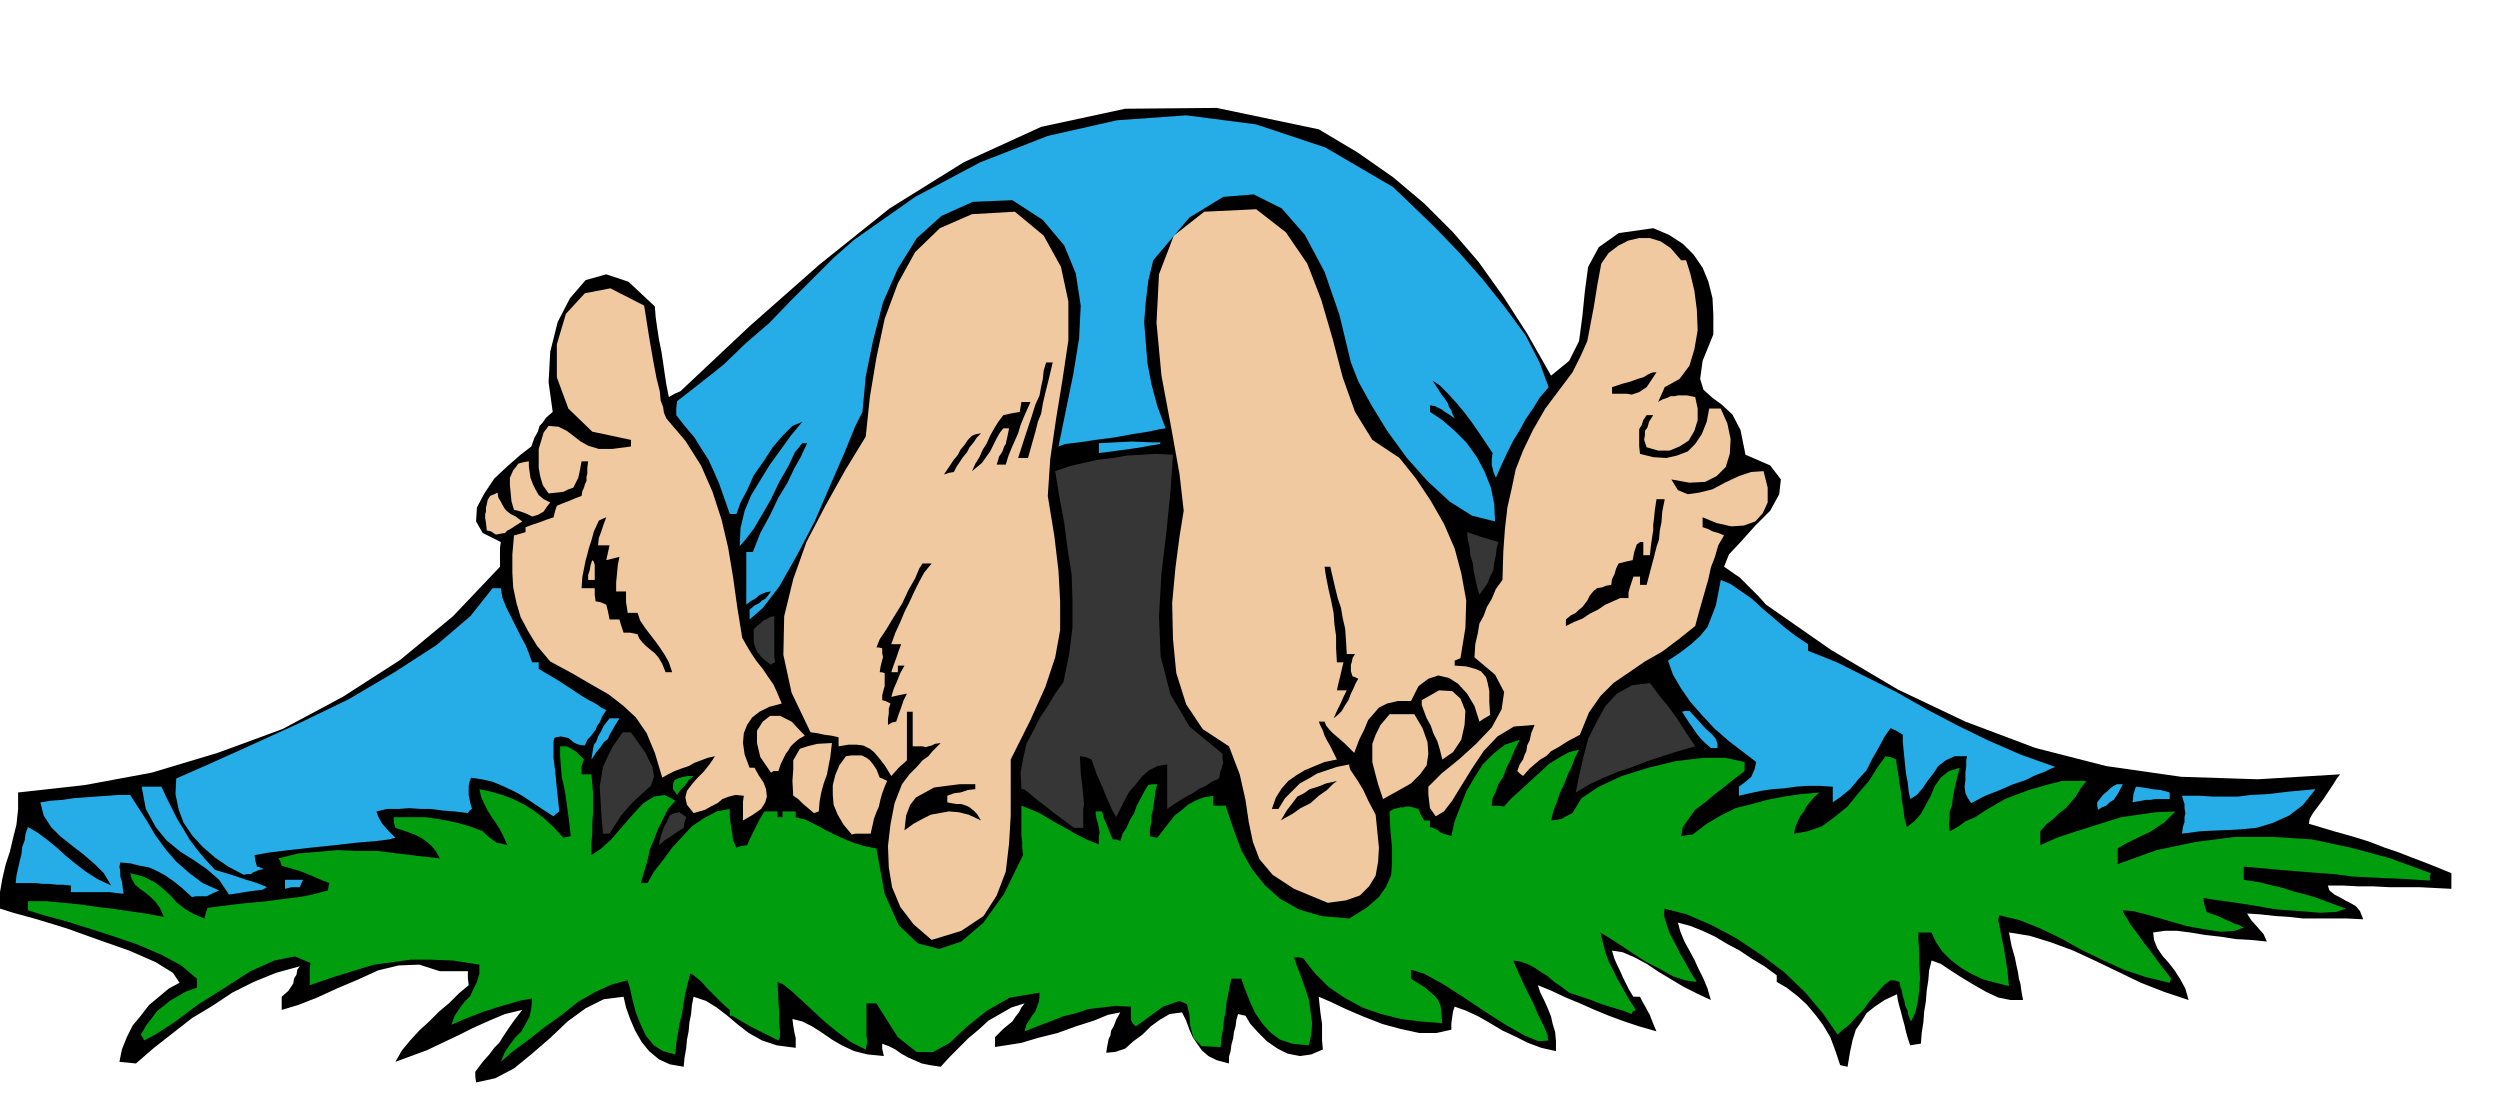 <svg xmlns="http://www.w3.org/2000/svg" fill-rule="evenodd" height="216.554" preserveAspectRatio="none" stroke-linecap="round" viewBox="0 0 3035 1340" width="490.455"><style>.brush1{fill:#000}.pen1{stroke:none}.brush2{fill:#009e0f}.brush3{fill:#f0c9a1}.brush4{fill:#26ade8}.brush5{fill:#363636}</style><path class="pen1 brush1" d="m578 1314-1-7v-6l9-12 8-9 6-8 6-6 5-8 6-9 7-10 10-13-21 5-19 8-20 9-18 9-19 9-19 9-19 7-19 7 8-14 10-12 11-12 12-11 12-12 12-10 12-12 12-10-1-9v-8h-34l-25-8-25 1-25 6-24 11-26 11-24 11-23 9-20 6v-16l8-7 6-9 1-6 3-5 1-6 3-4-29 8-27 11-26 13-24 16-25 15-23 18-23 18-22 19-10-1-10-1 3-15 6-15 7-14 10-12 10-13 12-10 12-10 13-7-8-12-21-13-32-14-37-13-39-14-36-11-29-8-16-5v-20l3-17 4-17 5-15 4-17 4-16 2-19v-20l81-9 81-15 80-24 79-29 73-39 70-45 64-53 57-60v-23l1-7-22-11-8-14 1-17 9-17 12-18 16-15 16-14 13-10 4-11 4-7 2-7 3-3 5-7 8-7-5-36 2-37 9-36 15-29 19-22 25-7 27 9 32 30 1 13 2 14 2 13 3 15 2 13 2 14 2 13 3 15 7-4 7-3 84-79 85-75 85-68 90-56 94-43 102-22 111-1 124 26 47 28 43 30 38 32 35 35 31 36 30 42 29 45 29 51 22-18 12-24 4-30 3-30 4-30 13-24 24-17 42-6 19 8 17 11 13 13 11 16 7 17 5 20 1 20v24l-13 32-3 22 4 13 11 10 11 8 13 12 10 19 6 30 30 13 13 17-2 18-11 20-18 18-17 19-15 16-6 15 6 4 7 5 6 4 6 6 6 6 6 6 6 6 8 9 79 55 81 48 82 39 85 32 86 22 91 13 93 3 100-6-4 5-5 8-6 9-6 9-6 8-6 8-4 7-1 6 30 9 25 7 19 6 18 7 15 5 18 7 21 8 27 11v19l-20-1-19-1h-37l-19-1h-18l-19-1h-18l2 6 6 5 6 3 7 4 6 3 7 4 5 6 4 10-20-1h-53l-18-2-16-1-18-2-16-1 5 8 8 9 7 8 4 9-20-2-18-1-19-3-18-2-18-3-16-2h-15l-14 2 1 9 4 10 6 9 8 9 7 9 7 11 6 11 4 14-30-10-28-11-27-13-27-13-28-13-27-10-26-8-25-4 3 16 4 14 2 10 2 9 1 7 2 7 1 8 2 11h-15l-15-3-15-7-14-8-15-9-14-9-12-8-11-4-3 12-1 12-2 13-1 13-2 12-1 13-2 13-1 13-7 1-6 1-3-9-2-7-2-9-2-7-2-8-2-7-2-8-1-7-15 7-12 8-10 8-6 10-7 10-4 13-3 14-3 18-5-1-4-1-6-18-6-16-9-15-9-12-11-13-11-10-13-10-12-7v-8l-15-11-15-9-15-10-15-8-15-9-15-7-15-6-15-4 3 11 5 12 6 11 6 11 5 11 6 12 5 12 4 14-17-8-16-8-15-9-15-9-15-10-15-8-14-6-13-2 3 10 4 9 3 6 3 7 2 4 3 6 3 6 5 8h8l3 6 4 7 2 4 3 5 1 3 2 5 2 5 3 7-21-6-18-6-19-7-17-7-18-8-17-7-17-8-17-7 3 9 5 10 4 9 4 10 2 9 3 10 1 11v12l-18-4-16-6-16-8-15-7-15-9-14-8-15-7-14-5-2 6-1 7-1 7v8l-18 4h-21l-23-5-22-6-23-9-21-9-19-9-14-6 1 10 1 9 1 7 1 7v20l1 11-14 6-14 2-15-3-12-6-13-9-10-10-10-11-6-10-5-1-4-1-2 7-1 8-2 7-1 8-2 7-1 8-2 7v8l-15-4-10-5-8-7-5-7-6-9-4-9-4-11-5-10-15 2-12 7-11 8-10 10-11 8-10 9-12 4-11 1 1-7 1-5 1-5 2-4 1-6 3-5 3-8 5-9-15 3-17 7-22 7-22 8-24 6-20 6-19 3-13 2v-12l10-10 11-9 4-6 4-5 3-6 4-5-16 5-14 8-14 8-12 11-12 10-12 12-11 11-11 12-13-2-10-2-9-4-7-3-9-5-7-5-8-4-8-3v6l2 9-20-2-16-4-15-7-12-7-13-9-11-7-12-6-12-3 1 8 1 6 1 5 1 4v12l-23-3-18-6-16-9-13-10-13-11-13-10-13-8-15-5-2 10-1 11-2 10-1 11-2 10-1 11-2 11-1 11-17-3-13-6-12-10-9-11-8-14-6-14-5-14-3-13-24 3-22 11-22 16-21 20-22 19-22 18-23 12-23 5z"/><path class="pen1 brush2" d="m608 1289 5-12 6-9 7-9 7-7 5-9 5-9 2-10 1-12-16 3-13 4-11 3-9 3-10 3-10 4-13 5-16 7 4-11 6-9 6-8 7-7 4-9 4-8 3-10v-11l-32-5-27-1h-25l-21 3-23 3-23 7-26 8-29 10v-21l1-6-19-8-25 5-29 13-31 20-32 20-28 21-23 15-15 8-2-4-2-3 7-12 7-9 6-8 8-6 7-6 9-5 10-6 14-5v-11l-19-16-24-13-28-12-29-10-31-10-29-9-26-7-19-6v-11h22l22 2 20 2 20 3 18 2 20 3 21 3 22 4-5-11-5-7-6-6-6-5-7-5-6-5-4-7-2-7 16 4 14 7 9 7 10 9 7 8 10 8 10 6 14 6 2-7 2-6 40-5 32-3 22-3 17-2 11-2 9-2 7-2 8-2 1-6 1-3-8-3-7-3-7-3-7-3-8-3-7-2-7-2-7-2-2-6-2-3 24-6 24-2 24-2 24 1h24l24 3 25 3 27 3-5-9-5-6-7-6-6-4-8-4-8-3-9-3-6-2-2-7v-6h39l13 2 12 2 14 3 14 4 16 6 5 5 5 4 3 2 4 3 5 1 8 2-5-11-4-8-5-8-5-7-5-8-4-8-4-9-2-9 14 3 14 4 13 5 14 7 11 7 12 9 12 11 12 13 4-1 5-1-2-17-2-15-2-15-2-12-3-13-1-12-1-13v-12h8l6 3 6 4 9 9-3 8v10h12l1 11 1 12v24l-1 12v12l-1 13v14l12-8 12-11 13-15 13-15 13-14 13-8 13-2 13 7-9 10-6 12-6 12-5 13-5 12-3 14-4 13-4 14h8l8-14 11-14 11-15 12-13 12-13 15-10 15-8 16-3v10l1 8 1 6 1 6 1 8 4 9 6-2 7-1 5-11 5-10 5-10 6-10h16v7h6v-7h16v7l12 3 12 6 11 6 12 6 11 5 12 5 13 4 15 3 10 55 17 38 23 22 26 7 27-9 27-23 25-35 23-47-1-9v-7l-1-8v-36l10 4 12 5 10 6 12 7 11 6 12 7 12 6 15 6v-9l1-6-1-5-1-5-2-7-1-8h8l2 8 4 9 3 8 4 9h4l5 2 3-9 5-8 4-9 5-8 3-9 5-9 4-8 5-8 5-1h6l-2 7-1 8-1 7-1 8-2 8v8l-2 8v9l4 1 5 1 7-9 7-9 7-9 8-6 8-7 9-5 10-4 12-2v12h15l9 27 10 27 13 23 16 20 18 16 23 13 27 8 34 3 21-13 15-13 9-13 6-14 1-16v-17l-2-21-1-23 5-3 5-1 3-1h4l3-1h4l4 1 7 2 3 7 4 7h7v8l4 1 6 3 2 2 4 2 4 1 6 2 4-18 7-18 7-18 10-17 10-16 13-13 14-11 18-6-6 12-5 12-5 10-4 11-6 9-3 9-4 8-1 9h7l8 1 8-9 11-10 12-11 12-11 12-11 13-8 11-6 12-3-5 10-4 11-5 10-4 11-5 10-4 12-4 10-3 12 8-1 5-1 5-3 8-4 11-18 21-14 28-13 32-10 33-8 33-4h28l23 5v11l-12 9-11 9-13 10-12 10-12 9-8 11-7 10-2 11 6-1 8-1 17-13 17-10 18-9 20-5 18-5 21-4 20-3 23-2-6 5-5 6-5 6-3 6-4 5-3 6-3 7-2 9 17-3 17-6 15-11 16-13 13-16 13-15 10-16 10-14 6 1 7 3 1 9 2 11 1 9 2 11 1 10 2 11 1 10 3 11 9-7 8-9 6-11 6-11 5-12 7-10 10-8 13-4-3 12-3 13-2 10-1 10-3 8v8l-1 8 1 8 4-2 7-4 8-6 12-5 12-8 12-7 12-7 13-5 16-6 14-4 10-3 9-2 7-2h30l-7 9-6 10-6 7-6 7-8 6-7 7-8 6-8 9v17l20-9 21-7 19-6 19-6 19-6 21-3 21-3 24-1-6 6-7 7-9 6-9 6-11 5-10 5-10 5-8 5v19l47-17 48-10 47-6h48l46 3 47 10 48 13 49 18-1 4v5l-30-2-23-1-21-1-20-1-23-3-28-2-36-3-45-4v16l19 3 16 4 13 3 12 4 12 3 14 4 16 6 22 8-12 4-19 1-25-2-28-2-29-5-26-4-22-3-12-2 1 8 3 9 5 2 6 2 5 2 6 3 5 2 6 3 6 2 6 3-11 4-17 1-20-3-22-4-24-7-21-6-19-5-13-1 2 5 4 6 4 7 7 9 7 10 10 13 11 15 14 18-1 2-1 3-29-7-27-9-26-12-25-12-25-14-25-12-25-10-25-6-1 6 2 10 2 11 3 14 2 13 2 12 1 11 1 9-16-4-15-4-15-7-12-7-13-10-10-10-8-12-5-11h-16v9l1 13v15l1 18-1 16-2 15-3 12-5 10-3-7-1-6-3-6-1-6-2-6-1-6-2-6-1-5-6-2h-5l-8 6-8 9-9 10-8 11-9 9-9 10-8 6-5 5-18-26-21-25-26-25-28-21-30-20-30-16-30-13-27-7-1 8 3 10 4 12 7 13 6 12 7 12 6 11 7 11-14-2-15-5-16-9-16-8-17-11-15-10-14-9-10-6 3 12 3 12 4 11 6 12 5 10 7 12 6 11 9 14-4 2-1 3-10-4-10-3-10-3-9-3-10-4-9-3-9-3-9-3-9-7-9-6-8-7-8-5-9-6-8-4-9-3-8-1 13 29 11 22 7 16 6 12 3 7 2 5v3l1 3-12 1-17-7-23-13-25-16-27-18-25-16-22-12-16-5v11l8 5 8 5 6 5 7 6 4 5 3 7 1 9 1 12-26-2-24-3-24-6-23-8-22-12-19-13-17-17-14-18-6-1h-5l3 9 5 13 5 14 5 15 2 14 2 15-1 14-3 13-20-2-15-5-12-9-9-10-9-13-6-13-6-15-5-14h-12l-2 9-2 11-2 9-1 11-2 10-1 11-2 10-1 12-23-1-10-10-4-15-1-14-3-12-9-4-20 7-33 24-4-4-2-4v-16l-19-1-16 2-17 2-15 5-16 4-15 6-16 6-15 6 2-8 4-6 3-5 4-5 2-6 2-5 1-6v-6l-36 6-28 16-25 20-20 19-20 11h-20l-23-18-26-41h-12v39l1 7-1 6-1 4-18-9-16-12-16-13-14-13-14-13-12-11-10-8-7-3 1 21 1 17v12l1 9v8l-1 2-1 2-12-6-10-5-10-5-7-4-7-4-5-3-5-3h-3v-7l-8-7-6-6-8-8-6-6-6-7-6-5-5-4-3-1-3 12-3 12-2 12-2 13-3 12-2 12-2 12-1 13-15-4-11-7-10-12-6-13-6-15-4-15-3-14-3-10-19 5-20 9-21 12-20 16-21 15-19 15-19 14-15 13z"/><path class="pen1 brush3" d="m1131 1141-22-19-16-21-10-24-4-24-1-26 3-26 5-26 9-23 9-12 9-9 7-8 7-5 5-6 4-4 3-3 3-3-7 1-4 2-4 1-3 1-4-1h-12v-42h-7v59l-10 9-9 10-8-13-7-9-6-7-5-4-8-4-8-1h-10l-12 2v-11l-9-2-8-1-9-2-8-1-23-48-10-46 1-47 11-45 16-45 23-44 24-43 25-41 5-48 8-48 10-47 16-43 21-38 30-29 39-17 52-3 35 29 21 38 9 42v47l-7 47-8 49-7 48-3 45 8 49 5 42 2 37v35l-6 33-12 36-18 40-24 48v68l-2 34-4 34-11 29-16 25-27 18-36 11zm481-45-41-17-26-17-16-19-8-21-5-24-4-27-7-31-13-34-32-21-20-30-12-38-4-41-1-44 4-43 5-38 5-31-5-44-10-56-12-64-6-64 3-59 18-47 37-29 63-3 36 28 26 38 17 44 14 48 12 46 15 42 21 34 33 22 20 25 18 27 16 28 13 30 8 30 6 33-1 33-6 37-7 3v6l14 1 11 3 7 3 6 7 2 7 2 10v13l1 16-7 4-6 4-6-19-9-15-11-12-11-7-13-3-12 4-12 9-9 18h-16l-13 3-10 5-6 7-7 8-5 12-6 12-6 16-11-11-8-7-7-6-3-3-5-6-2-5h-7l2 5 3 6 2 6 3 6 3 5 3 6 3 6 3 6-15 3-12 5-12 5-10 6-10 7-8 9-7 11-5 14h8l8-13 9-9 9-9 11-6 10-6 12-4 12-4 15-3v2l1 4 2 3 4 6 4 6 6 10 6 13 9 17 2 20 2 20-1 17-3 17-8 13-11 11-17 6-22 3z"/><path class="pen1 brush4" d="m233 1089-12-11-10-8-10-7-9-5-11-5-11-2-12-3-12-1-1 5 1 6v6l2 6 1 8 1 7-9-1-8-1H86v-8l-9-1h-8l-9-1h-8l-9-1H19l1-9 2-9 2-9 2-8 1-9 3-8 1-8 3-8 12 7 12 9 11 9 11 10 11 9 13 10 14 9 17 8-9-15-11-11-14-12-13-10-15-12-11-11-9-14-4-16 13-2 14-1 13-2 14-1 13-1 14-1 14-1h14l9 14 11 17 10 17 13 18 13 15 16 14 16 12 20 9-9 4-6 3h-13l-5 1z"/><path class="pen1 brush4" d="m278 1086-12-18-15-13-16-11-16-10-17-14-13-16-12-22-5-27h24l6 13 7 14 6 12 8 13 7 12 9 12 10 12 12 13 20 6 18 6 13 4 10 4 2 1-5 3-16 2-25 4zm68-7v-11h22l-2 4-2 5h-10l-8 2z"/><path class="pen1 brush4" d="m296 1062-19-10-16-11-15-13-12-13-11-16-6-16-4-19 1-19 41-18 51-23 57-26 60-29 56-33 51-33 41-35 27-34h10l2 12 5 12 6 12 6 12 5 10 6 11 4 10 4 11h8v8l22 13 17 11 12 8 10 6 6 3 5 3 4 3 6 3-5 8-3 7-3 4-2 5-3 4-3 4-4 4-3 7-7-1-3-1-4-2-2-2-4-3-4-1-5-1-6 1-2 1-1 4v20l2 16 2 21 3 28-4 3-3 3-14-9-12-8-12-8-11-6-13-6-12-5-13-3-13-2-2 5-1 5v11l1 5 1 5 2 7-3 2-2 3-16-2-14-1-15-2h-12l-14-1-13 1h-14l-13 3 2 6 5 9 8 9 8 8-8 2-16 2-24 2-26 3-29 3-27 3-24 3-17 3 1 7 2 7 4 1 4 2-6 1-4 2-3 1-2 2h-5l-4 1z"/><path class="pen1 brush5" d="m800 1026 1-6 2-7 3-9 4-7 3-7 6-3 6-1 8 6-2 6-1 7-8 5-7 5-8 5-7 6z"/><path class="pen1 brush3" d="m1034 1013-10-12-7-12-5-12-1-12v-12l3-12 5-12 8-11 7-1h12l6 3 4 3 4 5 4 6 4 10 3 1 6 3-3 7-3 8-2 7-2 9-3 7-3 8-2 9-2 9h-18l-5 1z"/><path class="pen1 brush5" d="m732 1012-2-24-1-18-1-15 2-12 2-12 5-11 7-14 12-17h10l17 24 9 18 2 12-4 11-10 9-12 11-14 16-14 22h-8z"/><path class="pen1 brush4" d="m2649 1012 1-8 2-6v-6l1-5-1-6v-5l-2-6-1-4h21l17 1h30l16-2 20-1 25-3 33-3-15 19-17 13-20 9-20 6-22 2-22 1-23 1-23 3z"/><path class="pen1 brush1" d="m1098 1008 2-18 5-13 7-9 11-6 11-6 15-2 16-2h19v6l-9 1-9 3-8 1-8 3v8l5 1 6 1h6l6 2 4 2 5 4 4 4 5 8-15-7-12-3-12-1-11 2-11 2-10 5-11 6-11 8z"/><path class="pen1 brush5" d="m1304 1005-15-11-12-9-10-8-8-6-7-6-5-4-4-3h-3l-1-20 3-17 4-18 8-15 8-16 10-15 9-15 10-14 7-34 4-33v-32l-1-31-5-32-4-31-6-32-5-31 17-6 17-4 18-4 18-2 17-3 18-1 18-1 20 1-3 44-5 50-6 50-3 52 2 49 12 46 23 39 40 33v5l1 6-1 3-1 4-2 5-1 7-9 4-7 5-9 4-7 5-8 4-8 5-8 5-7 5v-54l-12 2-10 5-9 8-7 9-8 9-6 11-5 10-5 10-5-9-4-9-4-9-3-8-4-9-4-9-3-9-3-8-7-3-7-1 1 21 2 16 1 12 1 9-1 7v22h-11z"/><path class="pen1 brush3" d="M902 996v-23l1-7-10-1-8 2-8 3-6 5-8 4-7 4-7 2-7 2-8-10-2-9 2-8 6-8 7-8 8-8 7-9 6-9-9 2-8 3-8 3-7 4-9 3-8 3-8 4-7 4-9-30-10-24-13-19-15-14-18-14-21-12-24-14-26-14-16-19-11-18-9-17-5-17-4-19-1-18v-22l2-23 7-2 7-2v-6l8-3 9-3 8-3 9-3 2-8 2-6 7-3 8-3 7-3 8-3 1-6 2-4 1-4 2-4v-5l1-4v-7l1-8h-8l-2 11-2 9-3 6-3 6-6 2-6 3-9 1-9 1-7-10-3-10-2-11v-23l3-10 3-10 6-8 12 1 10 5 8 6 9 7 9 5 13 4h16l23-3v-8l-47-10-29-28-14-38v-40l11-37 23-25 31-6 41 21 6 38 5 29 4 21 4 16 1 11 3 8 1 7 3 7 23 27 19 30 14 32 11 34 8 34 6 36 5 36 6 37 5 9 6 10 6 9 8 10 6 9 7 10 5 11 5 12-15 4-12 6-9 7-6 9-4 10-1 12 2 14 6 16h6l5 9 6 9 3 8 1 9-2 7-5 8-10 7-12 7z"/><path class="pen1 brush1" d="m1555 996 7-12 7-9 6-8 8-4 7-5 10-3 10-4 13-3-5 4-7 7-10 7-10 9-12 6-10 7-9 5-5 3z"/><path class="pen1 brush3" d="m1743 991-7-10-1-8-1-9v-9l16-16 21-17 21-19 19-20 12-22 3-21-11-21-25-21 1-16 3-13 2-12 5-9 4-11 6-10 5-12 8-11 1-34 2-28 3-26 5-22 5-24 9-23 12-25 15-26 18-24 15-20 10-20 8-18 4-21 4-21 4-25 5-27 9-13 12-9 12-6 13-3h13l13 4 12 8 13 15h6l5 16 5 21 3 23 1 25-4 23-6 20-12 16-18 10-4 9-4 9 5-3 6-2 4-2h5l4-1h11l10 2 3 14v14l-4 13-7 12-11 7-12 5h-14l-14-4-3-9 1-6v-5l3-4 2-7 5-8h-8l-4 6-2 6-3 5v21l1 9 16 4 16 1 13-3 13-5 9-9 8-12 6-15 3-16h14l8 18 4 19-1 18-5 16-11 11-14 7-19 1-22-4 8 13 12 5 14-2 16-4 15-8 17-8 15-5 15-1 5 20v18l-6 13-9 10-14 5-15 1-18-4-17-7v12l6 2 6 3 7 2 7 3-7 12-4 14-5 13-3 14-4 14-4 14-4 14-4 15-20 16-20 15-21 12-19 13-19 13-16 16-14 20-11 27-15 8-11 7-9 5-6 6-7 4-6 5-7 6-8 9-4-3-3-3 3-8 4-6 2-6 2-4 1-7 3-6 2-9 4-10-25 2-20 12-17 18-14 21-13 21-11 18-10 13-10 6zm-755-4-7-6-6-5-6-6-6-4-1-18 1-14v-11l4-7 4-7 9-3 12-3 18-1-1 8-1 9-2 10-2 11-4 11-3 11-2 11-1 12-3 1-3 1z"/><path class="pen1 brush4" d="m2547 983-1-5v-4l7-9 7-6 3-3 3-2 4-2h7l-5 10-6 9-5 3-4 4-5 2-5 3zm-154-8-4-6-3-6-1-8 1-8v-9l1-8v-7l1-5h-15l-11 5-9 7-6 9-7 9-6 9-7 8-8 5-2-10-1-10-2-10-1-9-1-10-1-10-1-10v-9l-8-5-7-3-7 10-7 13-8 14-7 14-10 11-10 12-11 9-10 7v-19l-16-1h-15l-14 1-14 2-14 1-14 2-14 3-13 3v-11l8-6 7-6 4-9 2-9-17-13-17-13-17-15-14-15-15-17-11-16-10-17-6-17 15-10 13-10 11-10 9-11 5-13 5-13 3-15 3-16 12 5 13 9 13 9 13 12 13 11 14 12 13 10 15 10v8l35 14 36 18 36 18 37 21 36 19 39 19 39 17 42 15-5 2-8 4-11 4-12 6-15 5-16 7-18 7-17 9zm196-1 1-10 3-9 9 1 11 2 10 1 11 3v8h-18l-5 1h-6l-5 1-6 1-5 1z"/><path class="pen1 brush3" d="m1679 970-6-18-4-15-3-12v-22l4-11 6-12 11-13h30l10 17 6 17 1 14-2 14-8 11-11 11-16 9-18 10z"/><path class="pen1 brush2" d="m822 965-5-7v-6l2-5 4-2 3-1 4-1 5-1h7l-6 5-4 6-6 6-4 6z"/><path class="pen1 brush5" d="m1913 962 4-20 5-22 6-23 10-20 11-20 14-15 18-10 22-3 8 11 7 9 6 7 6 8 5 7 6 9 7 11 10 15-21 6-19 6-18 6-18 7-18 6-17 7-17 8-17 10z"/><path class="pen1 brush3" d="m936 938-13-19-4-17v-15l7-11 9-7h12l14 7 16 17-7 4-6 5-4 4-3 5-3 4-3 6-3 6-3 9h-6l-3 2z"/><path class="pen1 brush4" d="m718 922 1-7 1-6 1-5 3-4 2-6 3-5 4-8 7-9h12l-5 8-4 7-3 5-2 5-5 4-4 6-5 6-6 9z"/><path class="pen1 brush3" d="m1751 922-3-12-3-10-5-10-3-9-5-9-3-8-3-8v-6l21-12 16 1 10 9 6 15-1 17-4 18-10 15-13 9z"/><path class="pen1 brush4" d="m2077 908-7-6-5-5-5-6-4-6-7-10-7-11 4-1h5l11 12 9 10 7 6 5 6 2 6v5h-8z"/><path class="pen1 brush1" d="M1078 880v-7l1-7v-6l2-6-6-3-4-1v-6l1-4 1-4 1-3v-16l-4-1h-2l1-7 1-4 1-4 1-3-1-5v-6l-4-1h-3l4-10 8-12 9-15 10-16 8-17 8-14 5-12 4-6h11l-9 11-6 11-6 12-6 13-6 12-5 12-6 13-5 14h12l-3 8-3 9-3 8-3 9h8v-8h8l-5 9-4 10-4 9-3 10 9-2 10-2-4 8-3 9-3 8-3 9-5 1-5 3zm541-8 4-9 4-8 4-9 4-8h-12l2-9 2-8 2-9 2-8h-8l-1-17v-15l-2-14-1-14-3-15-3-13-3-15-2-13h7l3 13 3 13 3 12 4 12 2 12 3 13 1 14 1 17h10l-3 5-1 5-1 3v8l2 6 3 1 4 2-3 5-3 7-3 6-3 8-4 6-4 7-5 5-5 4zm-811-56-4-10-4-7-5-6-5-4-6-5-4-4-4-5-2-5-9-2h-8l-3-9-2-7h-12l-2-10-2-8-7-3-6-1-1-8v-8h-16l1-14 2-10 2-10 2-7 2-8 3-9 3-11 6-13 4-2 5-2-3 8-3 9-3 8-1 9h14l-2 9-2 9 8-2 8-2-2 10-1 11-1 10v11h12v13l1 6 1 7h12l3 9 6 9 6 8 7 9 5 7 6 9 5 9 4 12h-8z"/><path class="pen1 brush5" d="m936 807-8-6-5-5-4-5-2-5-2-6v-16l5-5 4-3 3-3 3-1 5-3 5-1v49l1 7-3 1-2 2z"/><path class="pen1 brush1" d="M1901 760v-8l6-5 6-3 4-4 4-3 3-4 3-4 3-6 5-6 4-3 6-1 5-2 6-1 1-7 3-6 2-7 3-6 8-2 9-2 2-10 3-9 4-3h4v16h8l1-10 1-7 1-7 1-6v-7l1-8 1-10 2-13h10l-3 15-1 13-2 10-1 11-3 9-3 12-4 15-5 19h-8v-10h-8l-2 6-2 6-2 7v7h-10l-9 4-9 4-9 6-10 5-9 6-10 4-10 5z"/><path class="pen1 brush4" d="M910 752v-12l6-5 6-3 3-3 4-2 4-5 3-4-6 1-5 2-4 2-3 3-7 4-5 4v-64h8l9-23 12-22 10-21 11-18 8-17 8-14 5-11 3-6h-6l-9 11-8 17-11 19-10 21-11 19-10 17-10 13-7 8 1-22 5-21 8-19 11-18 11-18 13-18 13-18 14-17-12 5-12 12-12 14-11 17-12 17-8 18-8 15-5 14h-8l-7-20-6-17-7-16-6-13-9-14-8-13-11-13-11-14v-9l1-8 27-21 29-23 27-26 29-25 26-27 27-27 25-25 25-22 74-52 79-42 82-32 84-19 84-6 85 11 84 28 82 48 22 21 28 27 29 30 30 34 27 34 25 34 17 33 11 30-11 13-8 13-9 13-7 13-8 13-7 14-7 15-7 16-3-7-1-5-1-3v-8l1-7-8-12-8-12-9-13-9-12-10-12-10-11-10-10-9-6 6 9 5 8 4 5 4 6 1 4 3 4 1 4 3 6-7-5-5-3-4-3-2-1-6-3-6-1v8l15 10 15 13 14 14 13 18 9 17 8 20 4 20 1 21-28-7-27-17-27-25-25-28-24-33-19-31-16-29-9-23-14-58-18-52-24-45-28-32-34-17-37 3-41 25-44 52-6 25-3 25-2 25 2 25 2 25 5 26 7 26 10 27-7 1-14 3-19 3-22 4-23 3-20 3-17 2-8 3 9-44 9-44 7-43 2-40-6-39-14-34-26-31-37-24-48 2-38 17-30 27-23 37-18 41-12 46-9 44-4 43-9 18-13 32-17 39-19 44-22 42-21 37-20 26-16 14z"/><path class="pen1 brush5" d="m1796 722-3-10-2-10-2-9-1-9-3-10-1-10-2-9-1-9 9 3 9 3 10 3 10 3-2 7-1 9-2 9-1 9-4 8-3 8-5 7-5 7z"/><path class="pen1 brush3" d="M714 704v-6l2-6 1-6 2-6 2 2 1 4v18h-8zm-112-55-6-4-5-1-1-9-1-6v-5l1-3v-5l1-4 1-5 3-5 5-2 4-2 1 6 3 5 2 4 3 5 3 3 4 3 6 3 8 6-8 5-6 4-4 2-3 3-6 1-5 1zm44-22-6-3-5-2-6-2-5-1-3-10-1-10-1-10v-9l4-9 4-5 2-3 3-1 4-1 6-1v6l1 7 1 7 3 8 3 6 4 7 6 5 8 4-4 5-4 6-7 4-7 2z"/><path class="pen1 brush1" d="m1146 576 4-6 4-6 4-6 5-6 3-6 5-6 4-6 5-5 5-2 6-1-5 5-4 6-5 6-3 6-5 6-4 6-4 6-3 6-6 1-6 2zm34-4 4-9 5-8 4-9 5-8 4-9 5-9 5-8 6-8 9-2 11-2 1-6 1-6h11l-4 9-4 9-4 10-3 10-4 9-4 9-4 10-3 10h-11l3-10 4-6 2-6 2-3 1-5 1-4 1-5 1-5h-7l-4 5-4 7-4 8-4 8-5 7-5 7-6 5-6 5zm56-16 9-28 7-21 5-16 5-11 2-11 2-9 1-10 3-10h8l-5 21-4 16-3 13-2 12-4 10-3 12-4 14-5 18h-12z"/><path class="pen1 brush4" d="M1334 550v-12l40-2 25 1h10l-1 2-12 2-17 3-22 3-23 3z"/><path class="pen1 brush1" d="m1981 479-6-1h-18v-8l12-4 11-3 8-3 7-2 5-3 4-2 3-1h4l-6 9-6 9-9 6-9 3z"/></svg>
